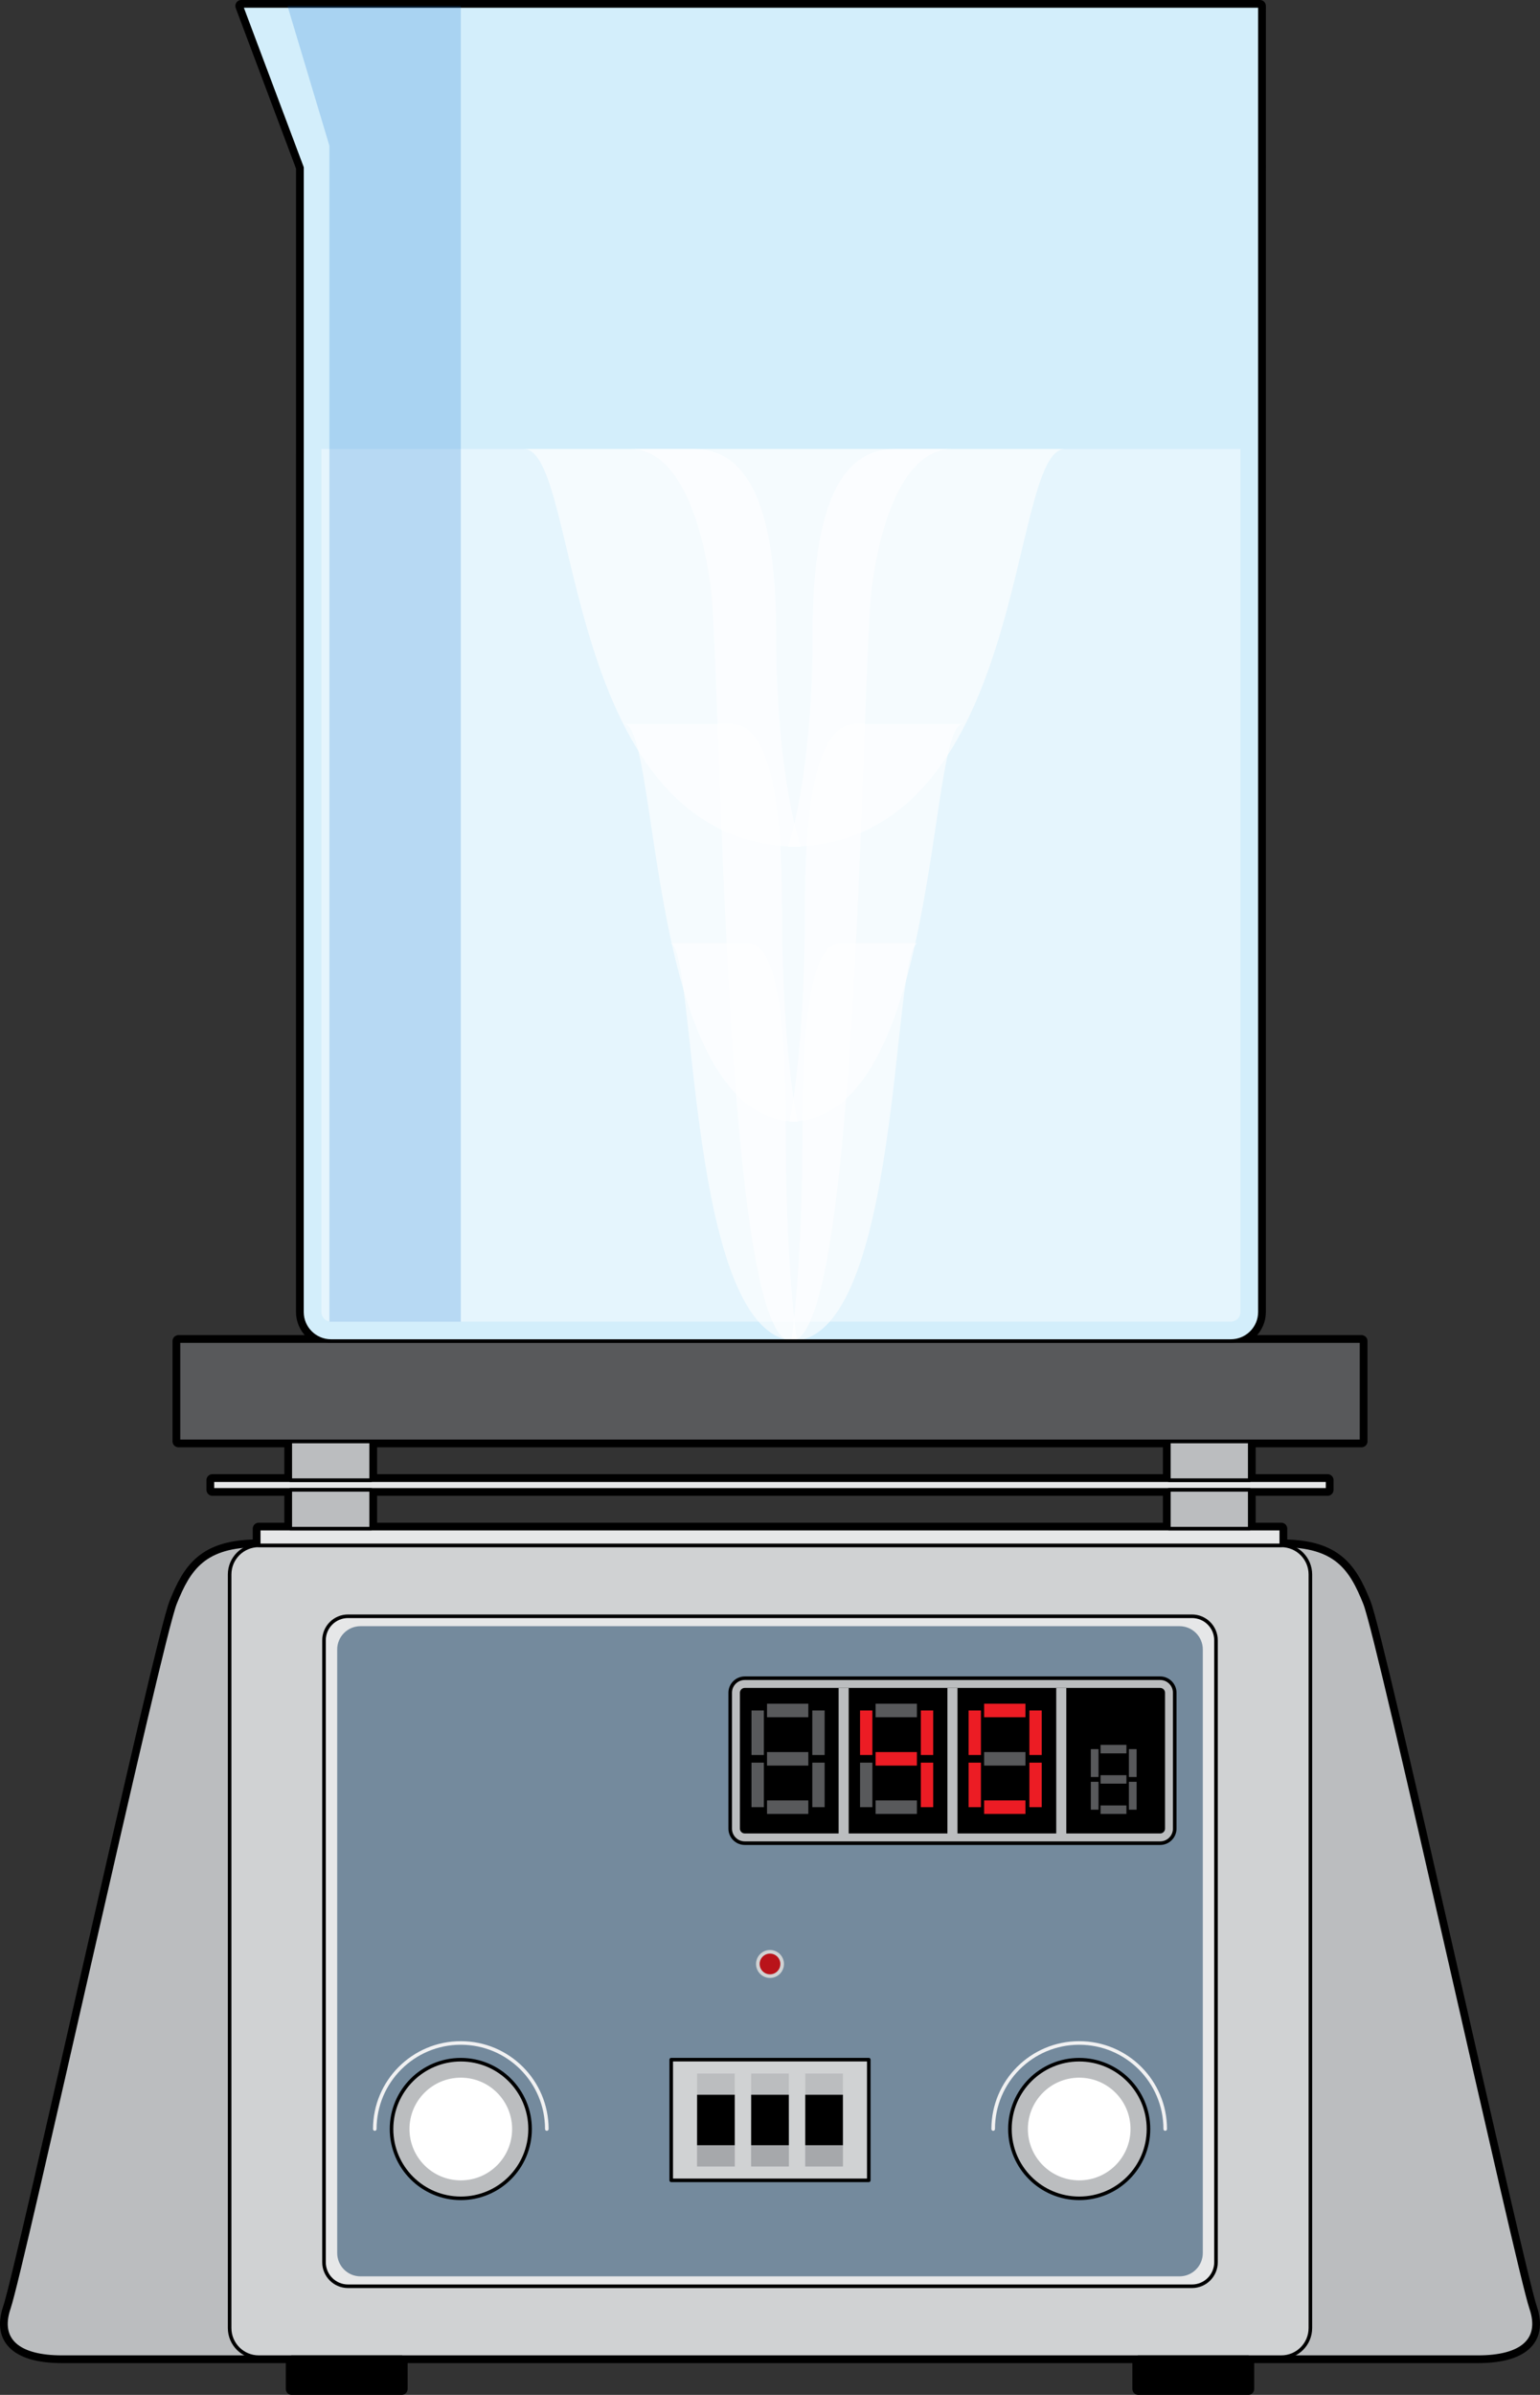 <?xml version="1.0" encoding="utf-8"?>
<!-- Generator: Adobe Illustrator 16.0.0, SVG Export Plug-In . SVG Version: 6.00 Build 0)  -->
<!DOCTYPE svg PUBLIC "-//W3C//DTD SVG 1.1//EN" "http://www.w3.org/Graphics/SVG/1.1/DTD/svg11.dtd">
<svg version="1.1" id="Layer_1" xmlns="http://www.w3.org/2000/svg" xmlns:xlink="http://www.w3.org/1999/xlink" x="0px" y="0px"
	 width="323.29px" height="502.5px" viewBox="0 0 323.29 502.5" enable-background="new 0 0 323.29 502.5" xml:space="preserve">
<rect x="0" y="0" width="323.29" height="502.5" fill="#333333" stroke="none"/>
<g>
	<g>
		
			<path fill="none" stroke="#000000" stroke-width="2.5" stroke-linecap="round" stroke-linejoin="round" stroke-miterlimit="10" d="
			M321.432,484.309c-2.809-8.219-31.779-140.168-34.902-147.937c-2.93-7.284-6.061-12.119-17.551-12.119l0,0v-3.508h-6.627v-8.144
			h16.348v-2.035h-16.348v-8.143h23.473v-21.038h-27.439c3.373,0,6.107-2.735,6.107-6.107V1.25h-4.072H96.736H63.699h-3.342h-3.779
			h-5.922l12.74,33.91l-0.008,240.118c0,3.372,2.734,6.107,6.107,6.107H37.467v21.038h23.473v8.143H44.592v2.035h16.348v8.144
			h-6.627v3.508l0,0l0,0c-11.494,0-14.623,4.835-17.551,12.119C33.637,344.141,4.666,476.09,1.858,484.309
			c-2.334,6.828,2.188,10.271,11.122,10.271c6.734,0,41.332,0,41.332,0l0,0l0,0h214.664h0.002c0.021,0,34.6,0,41.328,0
			C319.244,494.58,323.764,491.137,321.432,484.309z M77.916,302.424h167.461v8.143H77.916V302.424z M77.916,312.602h167.461v8.144
			H77.916V312.602z"/>
		
			<rect x="61.248" y="494.582" fill="none" stroke="#000000" stroke-width="2.5" stroke-linecap="round" stroke-linejoin="round" stroke-miterlimit="10" width="23.074" height="6.668"/>
		
			<rect x="238.969" y="494.582" fill="none" stroke="#000000" stroke-width="2.5" stroke-linecap="round" stroke-linejoin="round" stroke-miterlimit="10" width="23.072" height="6.668"/>
	</g>
	<g>
		<g>
			
				<path fill="#BBBDBF" stroke="#000000" stroke-width="0.75" stroke-linecap="round" stroke-linejoin="round" stroke-miterlimit="10" d="
				M54.313,324.253c-11.494,0-14.623,4.835-17.551,12.119C33.637,344.141,4.666,476.09,1.858,484.309
				c-2.334,6.828,2.188,10.271,11.122,10.271c6.734,0,41.332,0,41.332,0V324.253z"/>
			
				<path fill="#BBBDBF" stroke="#000000" stroke-width="0.75" stroke-linecap="round" stroke-linejoin="round" stroke-miterlimit="10" d="
				M268.977,324.253c11.492,0,14.623,4.835,17.553,12.119c3.123,7.769,32.094,139.718,34.902,147.937
				c2.332,6.828-2.188,10.271-11.125,10.271c-6.73,0-41.33,0-41.33,0V324.253z"/>
		</g>
		
			<path fill="#D0D2D3" stroke="#000000" stroke-width="0.75" stroke-linecap="round" stroke-linejoin="round" stroke-miterlimit="10" d="
			M275.086,488.473c0,3.373-2.734,6.107-6.107,6.107H54.313c-3.371,0-6.107-2.734-6.107-6.107V330.36
			c0-3.373,2.736-6.107,6.107-6.107h214.666c3.373,0,6.107,2.734,6.107,6.107V488.473z"/>
		
			<path fill="#E6E7E8" stroke="#000000" stroke-width="0.75" stroke-linecap="round" stroke-linejoin="round" stroke-miterlimit="10" d="
			M255.273,474.666c0,2.783-2.26,5.041-5.043,5.041H73.059c-2.783,0-5.041-2.258-5.041-5.041V344.168
			c0-2.783,2.258-5.041,5.041-5.041H250.23c2.783,0,5.043,2.258,5.043,5.041V474.666z"/>
		<path fill="#748A9D" d="M252.502,472.734c0,2.703-2.191,4.893-4.891,4.893H75.68c-2.701,0-4.891-2.189-4.891-4.893V346.099
			c0-2.701,2.189-4.893,4.891-4.893h171.932c2.699,0,4.891,2.191,4.891,4.893V472.734z"/>
		<g>
			<g>
				
					<circle fill="#BBBDBF" stroke="#000000" stroke-width="0.75" stroke-linecap="round" stroke-linejoin="round" stroke-miterlimit="10" cx="226.556" cy="446.713" r="14.544"/>
				<circle fill="#FFFFFF" cx="226.555" cy="446.713" r="10.773"/>
				
					<path fill="none" stroke="#F1F1F2" stroke-width="0.75" stroke-linecap="round" stroke-linejoin="round" stroke-miterlimit="10" d="
					M208.498,446.713c0-9.975,8.086-18.057,18.059-18.057c9.971,0,18.055,8.082,18.055,18.057"/>
			</g>
			<g>
				
					<circle fill="#BBBDBF" stroke="#000000" stroke-width="0.75" stroke-linecap="round" stroke-linejoin="round" stroke-miterlimit="10" cx="96.737" cy="446.713" r="14.544"/>
				
					<path fill="none" stroke="#F1F1F2" stroke-width="0.75" stroke-linecap="round" stroke-linejoin="round" stroke-miterlimit="10" d="
					M78.68,446.713c0-9.975,8.086-18.057,18.057-18.057c9.973,0,18.055,8.082,18.055,18.057"/>
				<circle fill="#FFFFFF" cx="96.735" cy="446.713" r="10.774"/>
			</g>
		</g>
		<circle fill="#D0D2D3" cx="161.646" cy="412.084" r="2.933"/>
		<path fill="#B9131A" d="M163.818,412.084c0,1.199-0.973,2.173-2.174,2.173c-1.197,0-2.172-0.974-2.172-2.173
			c0-1.2,0.975-2.173,2.172-2.173C162.846,409.911,163.818,410.884,163.818,412.084z"/>
		<g>
			
				<rect x="140.906" y="432.161" fill="#D0D2D3" stroke="#000000" stroke-width="0.75" stroke-linecap="round" stroke-linejoin="round" stroke-miterlimit="10" width="41.479" height="25.317"/>
			<g>
				<rect x="146.34" y="435.067" fill="#BBBDBF" width="7.902" height="19.505"/>
				<rect x="157.693" y="435.067" fill="#BBBDBF" width="7.902" height="19.505"/>
				<rect x="169.047" y="435.067" fill="#BBBDBF" width="7.902" height="19.505"/>
			</g>
			<g>
				<rect x="146.34" y="444.82" fill="#A6A8AB" width="7.902" height="9.752"/>
				<rect x="157.693" y="444.82" fill="#A6A8AB" width="7.902" height="9.752"/>
				<rect x="169.047" y="444.82" fill="#A6A8AB" width="7.902" height="9.752"/>
			</g>
			<rect x="146.34" y="439.521" width="7.902" height="10.594"/>
			<rect x="157.695" y="439.521" width="7.902" height="10.594"/>
			<rect x="169.049" y="439.521" width="7.902" height="10.594"/>
		</g>
		<g>
			
				<path fill="#BBBDBF" stroke="#000000" stroke-width="0.75" stroke-linecap="round" stroke-linejoin="round" stroke-miterlimit="10" d="
				M246.609,383.681c0,1.687-1.367,3.053-3.053,3.053h-87.213c-1.688,0-3.055-1.366-3.055-3.053V355.18
				c0-1.687,1.367-3.053,3.055-3.053h87.213c1.686,0,3.053,1.366,3.053,3.053V383.681z"/>
			<path d="M156.344,384.698c-0.563,0-1.018-0.456-1.018-1.018V355.18c0-0.562,0.455-1.018,1.018-1.018h87.213
				c0.561,0,1.018,0.456,1.018,1.018v28.501c0,0.562-0.457,1.018-1.018,1.018H156.344z"/>
			<rect x="176.051" y="354.163" fill="#BBBDBF" width="2.115" height="31.723"/>
			<rect x="198.893" y="354.163" fill="#BBBDBF" width="2.115" height="31.723"/>
			<rect x="221.732" y="354.163" fill="#BBBDBF" width="2.115" height="31.723"/>
			<g>
				<rect x="161.02" y="367.619" fill="#58595B" width="8.674" height="2.84"/>
				<rect x="161.02" y="377.765" fill="#58595B" width="8.674" height="2.838"/>
				<rect x="161.02" y="357.476" fill="#58595B" width="8.674" height="2.838"/>
				<rect x="157.76" y="358.895" fill="#58595B" width="2.592" height="9.341"/>
				<rect x="170.523" y="358.895" fill="#58595B" width="2.59" height="9.341"/>
				<rect x="157.76" y="369.843" fill="#58595B" width="2.592" height="9.341"/>
				<rect x="170.523" y="369.843" fill="#58595B" width="2.59" height="9.341"/>
			</g>
			<g>
				<rect x="183.809" y="367.619" fill="#EC1C24" width="8.674" height="2.84"/>
				<rect x="183.809" y="377.765" fill="#58595B" width="8.674" height="2.838"/>
				<rect x="183.809" y="357.476" fill="#58595B" width="8.674" height="2.838"/>
				<rect x="180.549" y="358.895" fill="#EC1C24" width="2.592" height="9.341"/>
				<rect x="193.311" y="358.895" fill="#EC1C24" width="2.592" height="9.341"/>
				<rect x="180.549" y="369.843" fill="#58595B" width="2.592" height="9.341"/>
				<rect x="193.311" y="369.843" fill="#EC1C24" width="2.592" height="9.341"/>
			</g>
			<g>
				<rect x="206.598" y="367.619" fill="#58595B" width="8.674" height="2.84"/>
				<rect x="206.598" y="377.765" fill="#EC1C24" width="8.674" height="2.838"/>
				<rect x="206.598" y="357.476" fill="#EC1C24" width="8.674" height="2.838"/>
				<rect x="203.336" y="358.895" fill="#EC1C24" width="2.592" height="9.341"/>
				<rect x="216.1" y="358.895" fill="#EC1C24" width="2.59" height="9.341"/>
				<rect x="203.336" y="369.843" fill="#EC1C24" width="2.592" height="9.341"/>
				<rect x="216.1" y="369.843" fill="#EC1C24" width="2.59" height="9.341"/>
			</g>
			<g>
				<rect x="231.035" y="372.471" fill="#58595B" width="5.434" height="1.778"/>
				<rect x="231.035" y="378.825" fill="#58595B" width="5.434" height="1.777"/>
				<rect x="231.035" y="366.117" fill="#58595B" width="5.434" height="1.777"/>
				<rect x="228.992" y="367.007" fill="#58595B" width="1.625" height="5.85"/>
				<rect x="236.986" y="367.007" fill="#58595B" width="1.623" height="5.85"/>
				<rect x="228.992" y="373.863" fill="#58595B" width="1.625" height="5.851"/>
				<rect x="236.986" y="373.863" fill="#58595B" width="1.623" height="5.851"/>
			</g>
		</g>
		<g>
			
				<rect x="61.248" y="494.582" stroke="#000000" stroke-width="0.75" stroke-linecap="round" stroke-linejoin="round" stroke-miterlimit="10" width="23.074" height="6.668"/>
			
				<rect x="238.969" y="494.582" stroke="#000000" stroke-width="0.75" stroke-linecap="round" stroke-linejoin="round" stroke-miterlimit="10" width="23.072" height="6.668"/>
		</g>
		
			<rect x="54.313" y="320.745" fill="#E6E7E8" stroke="#000000" stroke-width="0.75" stroke-linecap="round" stroke-linejoin="round" stroke-miterlimit="10" width="214.666" height="3.508"/>
		
			<rect x="44.592" y="310.566" fill="#E6E7E8" stroke="#000000" stroke-width="0.75" stroke-linecap="round" stroke-linejoin="round" stroke-miterlimit="10" width="234.107" height="2.035"/>
		<g>
			
				<rect x="60.939" y="312.602" fill="#BBBDBF" stroke="#000000" stroke-width="0.75" stroke-linecap="round" stroke-linejoin="round" stroke-miterlimit="10" width="16.977" height="8.144"/>
			
				<rect x="245.377" y="312.602" fill="#BBBDBF" stroke="#000000" stroke-width="0.75" stroke-linecap="round" stroke-linejoin="round" stroke-miterlimit="10" width="16.975" height="8.144"/>
		</g>
		<g>
			
				<rect x="60.939" y="302.424" fill="#BBBDBF" stroke="#000000" stroke-width="0.75" stroke-linecap="round" stroke-linejoin="round" stroke-miterlimit="10" width="16.977" height="8.143"/>
			
				<rect x="245.377" y="302.424" fill="#BBBDBF" stroke="#000000" stroke-width="0.75" stroke-linecap="round" stroke-linejoin="round" stroke-miterlimit="10" width="16.975" height="8.143"/>
		</g>
		
			<rect x="37.467" y="281.386" fill="#58595B" stroke="#000000" stroke-width="0.75" stroke-linecap="round" stroke-linejoin="round" stroke-miterlimit="10" width="248.357" height="21.038"/>
		<g>
			<path fill="#D3EEFB" d="M63.699,1.25H50.656l12.74,33.91l-0.008,240.118c0,3.372,2.734,6.107,6.107,6.107h188.889
				c3.373,0,6.107-2.735,6.107-6.107V1.25H63.699z"/>
			<path fill="#D3EEFB" d="M69.496,277.313c-1.123,0-2.035-0.913-2.035-2.035l0.008-240.869L56.578,1.25H260.42v274.028
				c0,1.122-0.912,2.035-2.035,2.035H69.496z"/>
			<path opacity="0.4" fill="#FFFFFF" d="M67.467,94.214l-0.006,181.064c0,1.122,0.912,2.035,2.035,2.035h188.889
				c1.123,0,2.035-0.913,2.035-2.035V94.214H67.467z"/>
			<path opacity="0.6" fill="#FFFFFF" d="M109.961,94.214c12.168,0,7.215,83.465,58.107,83.465c0,0-5.125-14.929-5.125-44.786
				c0-29.856-7.523-38.679-17.221-38.679S109.961,94.214,109.961,94.214z"/>
			<path opacity="0.6" fill="#FFFFFF" d="M223.568,94.214c-12.17,0-7.217,83.465-58.107,83.465c0,0,5.125-14.929,5.125-44.786
				c0-29.856,7.521-38.679,17.219-38.679C197.504,94.214,223.568,94.214,223.568,94.214z"/>
			<path opacity="0.6" fill="#FFFFFF" d="M130.996,151.894c7.623,0,4.52,83.464,36.395,83.464c0,0-3.209-14.929-3.209-44.785
				c0-29.857-4.713-38.679-10.785-38.679C147.322,151.894,130.996,151.894,130.996,151.894z"/>
			<path opacity="0.6" fill="#FFFFFF" d="M202.152,151.894c-7.623,0-4.52,83.464-36.395,83.464c0,0,3.211-14.929,3.211-44.785
				c0-29.857,4.711-38.679,10.785-38.679C185.826,151.894,202.152,151.894,202.152,151.894z"/>
			<path opacity="0.6" fill="#FFFFFF" d="M140.678,197.922c5.576,0,3.307,83.464,26.627,83.464c0,0-2.35-14.93-2.35-44.785
				c0-29.857-3.445-38.679-7.889-38.679C152.621,197.922,140.678,197.922,140.678,197.922z"/>
			<path opacity="0.6" fill="#FFFFFF" d="M192.736,197.922c-5.576,0-3.307,83.464-26.627,83.464c0,0,2.35-14.93,2.35-44.785
				c0-29.857,3.447-38.679,7.891-38.679C180.791,197.922,192.736,197.922,192.736,197.922z"/>
			<path opacity="0.6" fill="#FFFFFF" d="M166.109,94.214h-33.721c8.969,0,14.598,12.449,16.805,28.949
				c2.207,16.499,2.572,158.223,16.916,158.223s14.709-141.724,16.916-158.223c2.207-16.5,7.836-28.949,16.805-28.949H166.109z"/>
			
				<path fill="none" stroke="#000000" stroke-width="0.75" stroke-linecap="round" stroke-linejoin="round" stroke-miterlimit="10" d="
				M63.699,1.25H50.656l12.74,33.91l-0.008,240.118c0,3.372,2.734,6.107,6.107,6.107h188.889c3.373,0,6.107-2.735,6.107-6.107V1.25
				H63.699z"/>
		</g>
		<polygon opacity="0.2" fill="#006AD1" points="69.146,277.313 96.736,277.313 96.736,1.25 60.357,1.25 69.146,30.565 		"/>
	</g>
</g>
</svg>
